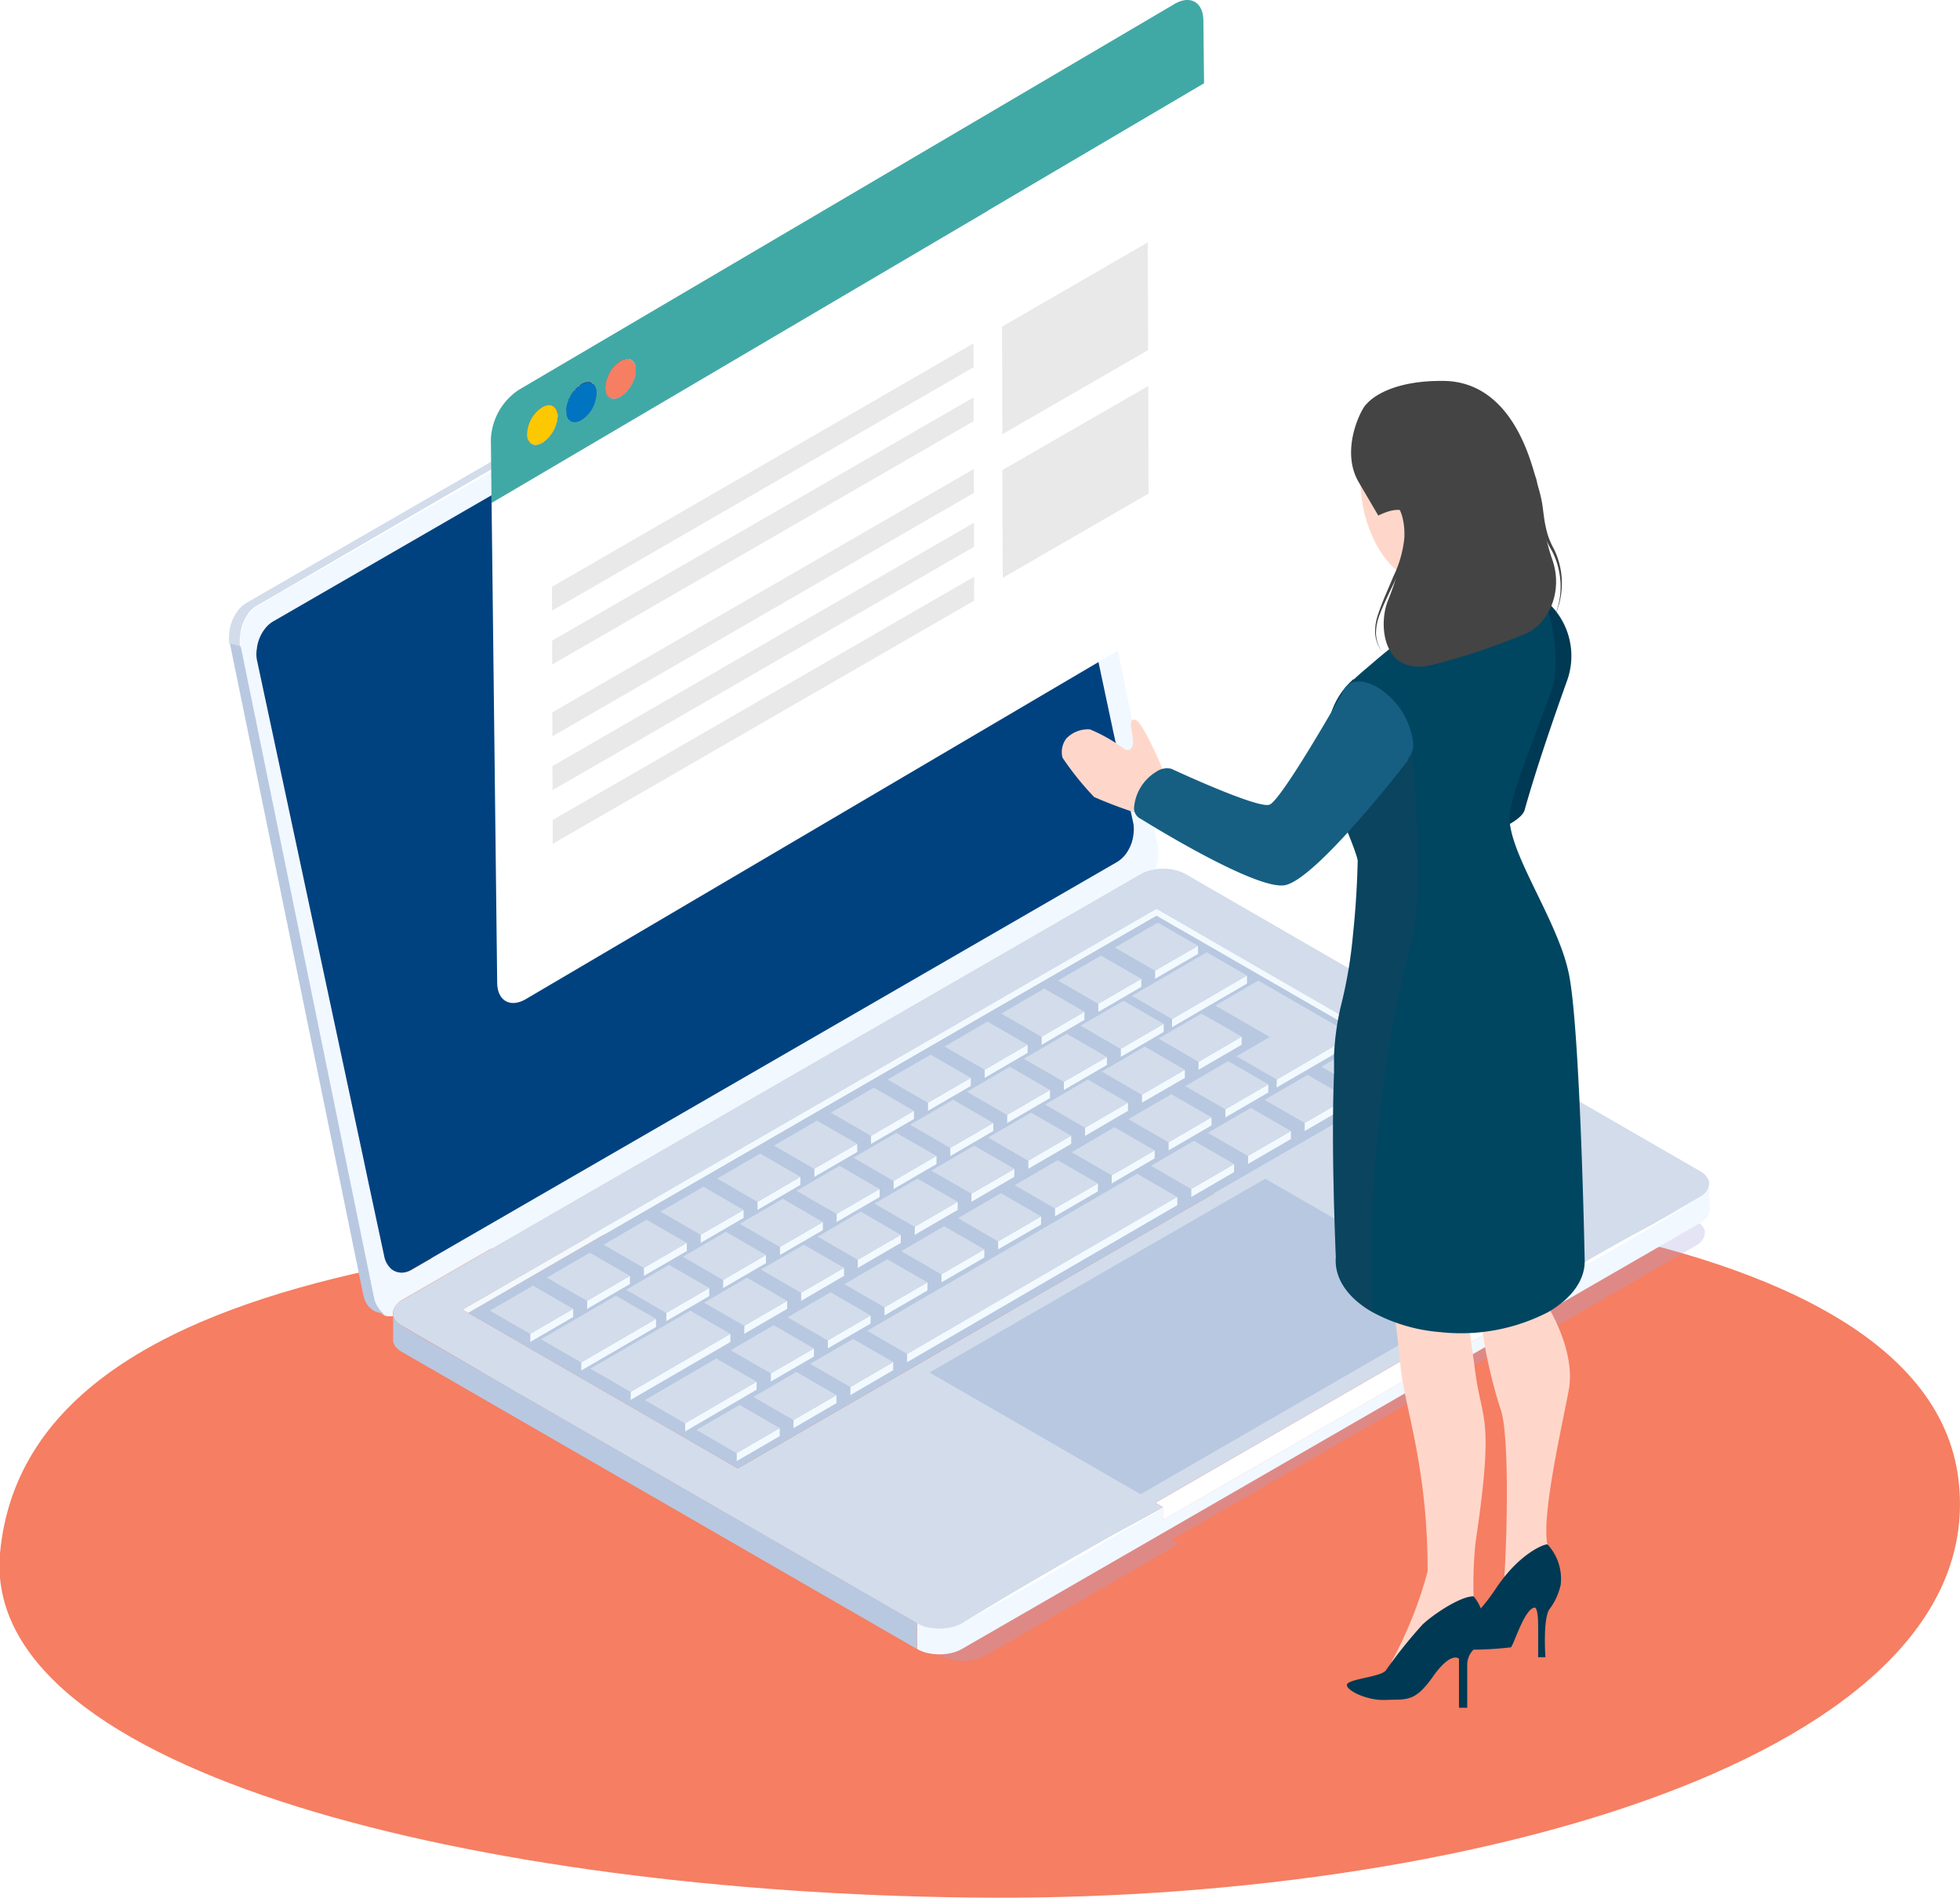 <svg xmlns="http://www.w3.org/2000/svg" xmlns:xlink="http://www.w3.org/1999/xlink" viewBox="0 0 142.63 138.15" id="service_illust_02">
<defs>
<style>
#service_illust_02 .cls-1{fill:none;}
#service_illust_02 .cls-2{isolation:isolate;}
#service_illust_02 .cls-3,.cls-45{fill:#f67e62;}
#service_illust_02 .cls-3{fill-rule:evenodd;}
#service_illust_02 .cls-4{fill:#a4a6d9;opacity:0.3;mix-blend-mode:multiply;}
#service_illust_02 .cls-5{fill:#b8c8e0;}
#service_illust_02 .cls-6{fill:#ecb088;}
#service_illust_02 .cls-7{fill:#d2dceb;}
#service_illust_02 .cls-8{fill:#f1f8ff;}
#service_illust_02 .cls-9{fill:#fff;}
#service_illust_02 .cls-10{fill:#f2faff;}
#service_illust_02 .cls-11{fill:#004280;}
#service_illust_02 .cls-12{clip-path:url(#clip-path);}
#service_illust_02 .cls-13{fill:#2d509e;}
#service_illust_02 .cls-14{fill:#2e53a3;}
#service_illust_02 .cls-15{fill:#3055a8;}
#service_illust_02 .cls-16{fill:#3158ad;}
#service_illust_02 .cls-17{fill:#325ab3;}
#service_illust_02 .cls-18{fill:#345db8;}
#service_illust_02 .cls-19{fill:#355fbd;}
#service_illust_02 .cls-20{fill:#3762c2;}
#service_illust_02 .cls-21{fill:#3865c7;}
#service_illust_02 .cls-22{fill:#3a67cc;}
#service_illust_02 .cls-23{clip-path:url(#clip-path-2);}
#service_illust_02 .cls-24{fill:#2b4d99;}
#service_illust_02 .cls-25{fill:#2a4b94;}
#service_illust_02 .cls-26{fill:#28488f;}
#service_illust_02 .cls-27{fill:#27468a;}
#service_illust_02 .cls-28{fill:#254385;}
#service_illust_02 .cls-29{clip-path:url(#clip-path-3);}
#service_illust_02 .cls-30{fill:#661e78;}
#service_illust_02 .cls-31{fill:#631d74;}
#service_illust_02 .cls-32{fill:#601c71;}
#service_illust_02 .cls-33{fill:#5d1c6d;}
#service_illust_02 .cls-34{fill:#5b1b6a;}
#service_illust_02 .cls-35{fill:#4c1659;}
#service_illust_02 .cls-36{fill:#4f175c;}
#service_illust_02 .cls-37{fill:#521860;}
#service_illust_02 .cls-38{fill:#551963;}
#service_illust_02 .cls-39{fill:#581a67;}
#service_illust_02 .cls-40{fill:#691f7b;}
#service_illust_02 .cls-41{fill:#6c207f;}
#service_illust_02 .cls-42{clip-path:url(#clip-path-4);}
#service_illust_02 .cls-43{clip-path:url(#clip-path-5);}
#service_illust_02 .cls-44{fill:#41a9a5;}
#service_illust_02 .cls-46{fill:#0074c1;}
#service_illust_02 .cls-47{fill:#fec800;}
#service_illust_02 .cls-48{fill:#e9e9e9;}
#service_illust_02 .cls-49{fill:#ffd7ca;}
#service_illust_02 .cls-50{fill:#003954;}
#service_illust_02 .cls-51{fill:#004661;}
#service_illust_02 .cls-52{fill:#3c3e55;opacity:0.18;mix-blend-mode:color-burn;}
#service_illust_02 .cls-53{fill:#ffc8bc;}
#service_illust_02 .cls-54{fill:#ff2ec8;}
#service_illust_02 .cls-55{fill:#444;}
#service_illust_02 .cls-56{fill:#165f82;}

</style>
<clipPath id="clip-path"><path id="SVGID" class="cls-1" d="M42.3,27.75a.79.79,0,0,0,.8-.08l2.07,1.18a.76.76,0,0,1-.79.09Z"/></clipPath><clipPath id="clip-path-2"><path id="SVGID-2" data-name="SVGID" class="cls-1" d="M44.19,25.73a.77.77,0,0,0-.33-.71l2.07,1.18a.76.76,0,0,1,.34.72,2.43,2.43,0,0,1-1.1,1.93L43.1,27.67A2.45,2.45,0,0,0,44.19,25.73Z"/></clipPath><clipPath id="clip-path-3"><path id="SVGID-3" data-name="SVGID" class="cls-1" d="M41.35,27.41a.82.82,0,0,0-.34-.72l2.08,1.19a.77.77,0,0,1,.33.71,2.44,2.44,0,0,1-1.1,1.94l-2.07-1.18A2.5,2.5,0,0,0,41.35,27.41Z"/></clipPath><clipPath id="clip-path-4"><path id="SVGID-4" data-name="SVGID" class="cls-1" d="M36.61,31.11A.78.78,0,0,0,37.4,31l2.08,1.19a.79.79,0,0,1-.8.08Z"/></clipPath><clipPath id="clip-path-5"><path id="SVGID-5" data-name="SVGID" class="cls-1" d="M38.5,29.09a.79.79,0,0,0-.34-.72l2.09,1.18a.84.84,0,0,1,.33.72,2.49,2.49,0,0,1-1.1,1.94L37.4,31A2.46,2.46,0,0,0,38.5,29.09Z"/></clipPath></defs>

<g class="cls-2">
<g class="stage"><path class="cls-3" d="M0,113.05C2.15,89.46,46.66,90.16,68.36,87.68c21.35-2.44,71.66-.84,74.16,20,2.41,20.08-35.94,30.86-71.91,30.41C35.41,137.69-1.4,129.15,0,113.05Z"/></g>

<g class="pc obj01">
<path class="cls-4" d="M31.8,99v0a.77.77,0,0,1,0-.15.93.93,0,0,1,.21-.57,1.39,1.39,0,0,1,.44-.36L84.21,68a2.72,2.72,0,0,1,.75-.29l.24,0a4.05,4.05,0,0,1,1.39,0,2.91,2.91,0,0,1,.76.29l36.08,20.84a1.27,1.27,0,0,1,.63.72.55.55,0,0,1,0,.18,1,1,0,0,1-.2.54,1.46,1.46,0,0,1-.45.37l-14.12,8.15-.52-.3L85.25,112.06l.53.3-14.12,8.15a2.6,2.6,0,0,1-.76.29,3.74,3.74,0,0,1-1.63,0,2.44,2.44,0,0,1-.75-.29L39.44,103.73l-3.29-1.91-3.72-2.14A1.4,1.4,0,0,1,31.8,99Zm72.41-17.18.39-.23L85.32,70.43,36.68,98.51l.39.23L56,109.64Z"/><polygon class="cls-5" points="109.06 95.57 109.06 96.51 108.52 95.26 109.06 95.57"/><path class="cls-6" d="M28.64,95.75h0v-.17A.44.44,0,0,0,28.64,95.75Z"/><path class="cls-7" d="M28.61,95.78v0a.44.44,0,0,1,0-.16A1,1,0,0,1,28.8,95a1.53,1.53,0,0,1,.46-.38L83,63.6a3.12,3.12,0,0,1,.79-.29l.25-.05a3.88,3.88,0,0,1,1.44.05,2.92,2.92,0,0,1,.78.29l37.46,21.63a1.31,1.31,0,0,1,.65.76.55.55,0,0,1,0,.18,1,1,0,0,1-.21.56,1.67,1.67,0,0,1-.46.38l-14.66,8.46-.54-.31-24.43,14.1.54.32L70,118.14a2.8,2.8,0,0,1-.79.3,4,4,0,0,1-1.69,0,2.63,2.63,0,0,1-.78-.3L36.54,100.72l-3.42-2-3.86-2.23A1.4,1.4,0,0,1,28.61,95.78Zm75.16-17.84.4-.23-20-11.55L33.67,95.3l.41.24,19.61,11.32Z"/><path class="cls-5" d="M39.44,102.39h0L29.26,96.51a1.4,1.4,0,0,1-.65-.73h0v1.67a1.1,1.1,0,0,0,0,.18,1,1,0,0,0,.21.41,1.66,1.66,0,0,0,.44.35l6.79,3.92L66.72,120v-1.88Z"/><path class="cls-8" d="M124.39,88.05a1.23,1.23,0,0,1,0,.2,1,1,0,0,1-.22.39,1.61,1.61,0,0,1-.43.35L70,120a2.8,2.8,0,0,1-.79.3,4,4,0,0,1-1.69,0,2.63,2.63,0,0,1-.78-.3v-1.88a2.63,2.63,0,0,0,.78.3,4,4,0,0,0,1.69,0,2.8,2.8,0,0,0,.79-.3l14.65-8.46v.94l24.43-14.11v-.94l14.66-8.46a1.67,1.67,0,0,0,.46-.38,1,1,0,0,0,.21-.56h0v1.88Z"/><polygon class="cls-9" points="108.52 95.26 109.06 96.51 84.63 110.62 84.63 109.68 84.09 109.36 108.52 95.26"/><polygon class="cls-5" points="107.43 94.63 83 108.74 67.64 99.88 92.07 85.78 107.43 94.63"/><polygon class="cls-10" points="104.17 77.71 103.77 77.94 84.15 66.63 84.15 66.16 104.17 77.71"/><polygon class="cls-5" points="103.77 77.94 91.15 85.23 66.72 99.33 53.69 106.86 34.08 95.54 84.15 66.63 103.77 77.94"/><path class="cls-8" d="M28.59,95.6v.18a1.58,1.58,0,0,1-.38,0l-.11,0a1.29,1.29,0,0,1-.54-.44,1.92,1.92,0,0,1-.35-.8L17.52,47.08a2.69,2.69,0,0,1,0-.85,3.15,3.15,0,0,1,.62-1.58,1.91,1.91,0,0,1,.63-.57l53.74-31a1.54,1.54,0,0,1,.66-.2,1.34,1.34,0,0,1,.35,0,1.29,1.29,0,0,1,.5.27,1.85,1.85,0,0,1,.54,1l9.69,47.38a2,2,0,0,1,.05.43,3.22,3.22,0,0,1-.09.87,2.8,2.8,0,0,1-.13.41l-.25.05a3.12,3.12,0,0,0-.79.29l-53.74,31a1.53,1.53,0,0,0-.46.38A1,1,0,0,0,28.59,95.6ZM82.52,60.74a2.66,2.66,0,0,0,0-.8L81.25,54.2l-.22-1L73.21,16.53a1.63,1.63,0,0,0-.54-.94,1.17,1.17,0,0,0-.81-.25,1.47,1.47,0,0,0-.61.2L19.84,45.22a2.07,2.07,0,0,0-.59.52,2.88,2.88,0,0,0-.6,1.47,2.31,2.31,0,0,0,0,.79l7.77,36.39.29,1.38L28,91.42a1.65,1.65,0,0,0,.53.94,1.2,1.2,0,0,0,.81.25,1.51,1.51,0,0,0,.62-.2L81.33,62.73a2.23,2.23,0,0,0,.59-.52A2.88,2.88,0,0,0,82.52,60.74Z"/><polygon class="cls-10" points="84.15 66.16 84.15 66.63 34.08 95.54 33.67 95.3 84.15 66.16"/><path class="cls-11" d="M82.48,59.94a2.66,2.66,0,0,1,0,.8,2.88,2.88,0,0,1-.6,1.47,2.23,2.23,0,0,1-.59.52L29.92,92.41a1.51,1.51,0,0,1-.62.2,1.2,1.2,0,0,1-.81-.25,1.65,1.65,0,0,1-.53-.94l-1.21-5.65-.29-1.38L18.69,48a2.31,2.31,0,0,1,0-.79,2.88,2.88,0,0,1,.6-1.47,2.07,2.07,0,0,1,.59-.52L71.25,15.54a1.47,1.47,0,0,1,.61-.2,1.17,1.17,0,0,1,.81.25,1.63,1.63,0,0,1,.54.94L81,53.18l.22,1Z"/><path class="cls-7" d="M17.48,46.23a2.69,2.69,0,0,0,0,.85l-.79-.21a3,3,0,0,1,0-.85,3.15,3.15,0,0,1,.62-1.58,2.12,2.12,0,0,1,.63-.57l53.74-31,.24-.11a1.14,1.14,0,0,1,.52-.09.78.78,0,0,1,.26,0h0l.75.2h0a1.34,1.34,0,0,0-.35,0,1.54,1.54,0,0,0-.66.2l-53.74,31a1.91,1.91,0,0,0-.63.57A3.15,3.15,0,0,0,17.48,46.23Z"/><path class="cls-5" d="M28.1,95.69l.11,0-.75-.2a1.18,1.18,0,0,1-.39-.19,1.58,1.58,0,0,1-.52-.68,3.31,3.31,0,0,1-.12-.42l-9.7-47.37.79.21,9.69,47.37a1.92,1.92,0,0,0,.35.8A1.29,1.29,0,0,0,28.1,95.69Z"/><g class="cls-2"><polygon class="cls-10" points="87.18 68.83 87.18 69.42 84.05 71.23 84.05 70.64 87.18 68.83"/><polygon class="cls-5" points="84.05 70.64 84.05 71.23 81.13 69.54 81.13 68.96 84.05 70.64"/><polygon class="cls-7" points="87.18 68.83 84.05 70.64 81.13 68.96 84.25 67.14 87.18 68.83"/></g><g class="cls-2"><polygon class="cls-10" points="83.05 71.23 83.05 71.82 79.92 73.64 79.92 73.05 83.05 71.23"/><polygon class="cls-5" points="79.92 73.05 79.92 73.64 76.99 71.95 76.99 71.36 79.92 73.05"/><polygon class="cls-7" points="83.05 71.23 79.92 73.05 76.99 71.36 80.12 69.54 83.05 71.23"/></g><g class="cls-2"><polygon class="cls-10" points="78.92 73.63 78.91 74.22 75.79 76.04 75.79 75.45 78.92 73.63"/><polygon class="cls-5" points="75.79 75.45 75.79 76.04 72.86 74.35 72.86 73.76 75.79 75.45"/><polygon class="cls-7" points="78.92 73.63 75.79 75.45 72.86 73.76 75.99 71.94 78.92 73.63"/></g><g class="cls-2"><polygon class="cls-10" points="74.78 76.03 74.78 76.62 71.65 78.44 71.65 77.85 74.78 76.03"/><polygon class="cls-5" points="71.65 77.85 71.65 78.44 68.73 76.75 68.73 76.16 71.65 77.85"/><polygon class="cls-7" points="74.78 76.03 71.65 77.85 68.73 76.16 71.86 74.34 74.78 76.03"/></g><g class="cls-2"><polygon class="cls-10" points="70.65 78.44 70.64 79.03 67.52 80.84 67.52 80.25 70.65 78.44"/><polygon class="cls-5" points="67.52 80.25 67.52 80.84 64.59 79.15 64.59 78.56 67.52 80.25"/><polygon class="cls-7" points="70.65 78.44 67.52 80.25 64.59 78.56 67.72 76.75 70.65 78.44"/></g><g class="cls-2"><polygon class="cls-10" points="66.51 80.84 66.51 81.43 63.38 83.25 63.38 82.66 66.51 80.84"/><polygon class="cls-5" points="63.38 82.66 63.38 83.25 60.46 81.56 60.46 80.97 63.38 82.66"/><polygon class="cls-7" points="66.51 80.84 63.38 82.66 60.46 80.97 63.59 79.15 66.51 80.84"/></g><g class="cls-2"><polygon class="cls-10" points="62.38 83.24 62.38 83.83 59.25 85.65 59.25 85.06 62.38 83.24"/><polygon class="cls-5" points="59.25 85.06 59.25 85.65 56.32 83.96 56.32 83.37 59.25 85.06"/><polygon class="cls-7" points="62.38 83.24 59.25 85.06 56.32 83.37 59.45 81.55 62.38 83.24"/></g><g class="cls-2"><polygon class="cls-10" points="58.25 85.64 58.24 86.23 55.12 88.05 55.12 87.46 58.25 85.64"/><polygon class="cls-5" points="55.12 87.46 55.12 88.05 52.19 86.36 52.19 85.77 55.12 87.46"/><polygon class="cls-7" points="58.25 85.64 55.12 87.46 52.19 85.77 55.32 83.95 58.25 85.64"/></g><g class="cls-2"><polygon class="cls-10" points="54.11 88.05 54.11 88.63 50.98 90.45 50.98 89.86 54.11 88.05"/><polygon class="cls-5" points="50.98 89.86 50.98 90.45 48.06 88.76 48.06 88.17 50.98 89.86"/><polygon class="cls-7" points="54.11 88.05 50.98 89.86 48.06 88.17 51.19 86.36 54.11 88.05"/></g><g class="cls-2"><polygon class="cls-10" points="49.98 90.45 49.98 91.04 46.85 92.85 46.85 92.27 49.98 90.45"/><polygon class="cls-5" points="46.85 92.27 46.85 92.85 43.92 91.16 43.92 90.58 46.85 92.27"/><polygon class="cls-7" points="49.98 90.45 46.85 92.27 43.92 90.58 47.05 88.76 49.98 90.45"/></g><g class="cls-2"><polygon class="cls-10" points="45.84 92.85 45.84 93.44 42.71 95.26 42.72 94.67 45.84 92.85"/><polygon class="cls-5" points="42.72 94.67 42.71 95.26 39.79 93.57 39.79 92.98 42.72 94.67"/><polygon class="cls-7" points="45.84 92.85 42.72 94.67 39.79 92.98 42.92 91.16 45.84 92.85"/></g><g class="cls-2"><polygon class="cls-10" points="41.71 95.25 41.71 95.84 38.58 97.66 38.58 97.07 41.71 95.25"/><polygon class="cls-5" points="38.58 97.07 38.58 97.66 35.65 95.97 35.65 95.38 38.58 97.07"/><polygon class="cls-7" points="41.71 95.25 38.58 97.07 35.65 95.38 38.79 93.56 41.71 95.25"/></g><g class="cls-2"><polygon class="cls-10" points="90.74 70.99 90.74 71.58 85.29 74.75 85.29 74.16 90.74 70.99"/><polygon class="cls-5" points="85.29 74.16 85.29 74.75 82.37 73.06 82.37 72.47 85.29 74.16"/><polygon class="cls-7" points="90.74 70.99 85.29 74.16 82.37 72.47 87.82 69.3 90.74 70.99"/></g><g class="cls-2"><polygon class="cls-10" points="84.68 74.51 84.68 75.1 81.55 76.92 81.55 76.33 84.68 74.51"/><polygon class="cls-5" points="81.55 76.33 81.55 76.92 78.63 75.23 78.63 74.64 81.55 76.33"/><polygon class="cls-7" points="84.68 74.51 81.55 76.33 78.63 74.64 81.76 72.83 84.68 74.51"/></g><g class="cls-2"><polygon class="cls-10" points="80.55 76.92 80.55 77.5 77.42 79.32 77.42 78.73 80.55 76.92"/><polygon class="cls-5" points="77.42 78.73 77.42 79.32 74.5 77.64 74.5 77.05 77.42 78.73"/><polygon class="cls-7" points="80.55 76.92 77.42 78.73 74.5 77.05 77.63 75.23 80.55 76.92"/></g><g class="cls-2"><polygon class="cls-10" points="76.41 79.32 76.41 79.91 73.28 81.73 73.28 81.14 76.41 79.32"/><polygon class="cls-5" points="73.28 81.14 73.28 81.73 70.36 80.04 70.36 79.45 73.28 81.14"/><polygon class="cls-7" points="76.41 79.32 73.28 81.14 70.36 79.45 73.49 77.63 76.41 79.32"/></g><g class="cls-2"><polygon class="cls-10" points="72.28 81.72 72.28 82.31 69.15 84.13 69.15 83.54 72.28 81.72"/><polygon class="cls-5" points="69.15 83.54 69.15 84.13 66.23 82.44 66.23 81.85 69.15 83.54"/><polygon class="cls-7" points="72.28 81.72 69.15 83.54 66.23 81.85 69.36 80.03 72.28 81.72"/></g><g class="cls-2"><polygon class="cls-10" points="68.15 84.12 68.15 84.71 65.02 86.53 65.02 85.94 68.15 84.12"/><polygon class="cls-5" points="65.02 85.94 65.02 86.53 62.1 84.84 62.1 84.25 65.02 85.94"/><polygon class="cls-7" points="68.15 84.12 65.02 85.94 62.1 84.25 65.22 82.44 68.15 84.12"/></g><g class="cls-2"><polygon class="cls-10" points="64.01 86.53 64.01 87.11 60.88 88.93 60.88 88.34 64.01 86.53"/><polygon class="cls-5" points="60.88 88.34 60.88 88.93 57.96 87.25 57.96 86.66 60.88 88.34"/><polygon class="cls-7" points="64.01 86.53 60.88 88.34 57.96 86.66 61.09 84.84 64.01 86.53"/></g><g class="cls-2"><polygon class="cls-10" points="59.88 88.93 59.88 89.52 56.75 91.33 56.75 90.75 59.88 88.93"/><polygon class="cls-5" points="56.75 90.75 56.75 91.33 53.83 89.65 53.83 89.06 56.75 90.75"/><polygon class="cls-7" points="59.88 88.93 56.75 90.75 53.83 89.06 56.96 87.24 59.88 88.93"/></g><g class="cls-2"><polygon class="cls-10" points="55.74 91.33 55.74 91.92 52.61 93.74 52.62 93.15 55.74 91.33"/><polygon class="cls-5" points="52.62 93.15 52.61 93.74 49.69 92.05 49.69 91.46 52.62 93.15"/><polygon class="cls-7" points="55.74 91.33 52.62 93.15 49.69 91.46 52.82 89.64 55.74 91.33"/></g><g class="cls-2"><polygon class="cls-10" points="51.61 93.73 51.61 94.32 48.48 96.14 48.48 95.55 51.61 93.73"/><polygon class="cls-5" points="48.48 95.55 48.48 96.14 45.56 94.45 45.56 93.86 48.48 95.55"/><polygon class="cls-7" points="51.61 93.73 48.48 95.55 45.56 93.86 48.69 92.05 51.61 93.73"/></g><g class="cls-2"><polygon class="cls-5" points="92.4 75.46 92.4 76.05 88.44 73.76 88.44 73.18 92.4 75.46"/><polygon class="cls-5" points="87.22 77.27 87.22 77.85 84.3 76.17 84.3 75.58 87.22 77.27"/><polygon class="cls-10" points="90.36 75.44 90.35 76.03 87.22 77.85 87.22 77.27 90.36 75.44"/><polygon class="cls-7" points="90.36 75.44 87.22 77.27 84.3 75.58 87.43 73.76 90.36 75.44"/><polygon class="cls-5" points="92.91 78.56 92.9 79.14 89.98 77.46 89.98 76.87 92.91 78.56"/><polygon class="cls-10" points="98.45 75.33 98.45 75.92 92.9 79.14 92.91 78.56 98.45 75.33"/><polygon class="cls-7" points="98.45 75.33 92.91 78.56 89.98 76.87 92.4 75.46 88.44 73.18 91.56 71.36 98.45 75.33"/></g><g class="cls-2"><polygon class="cls-10" points="102.21 77.5 102.2 78.09 99.08 79.91 99.08 79.32 102.21 77.5"/><polygon class="cls-5" points="99.08 79.32 99.08 79.91 96.16 78.22 96.16 77.63 99.08 79.32"/><polygon class="cls-7" points="102.21 77.5 99.08 79.32 96.16 77.63 99.28 75.81 102.21 77.5"/></g><g class="cls-2"><polygon class="cls-10" points="92.3 78.91 92.29 79.5 89.17 81.32 89.17 80.73 92.3 78.91"/><polygon class="cls-5" points="89.17 80.73 89.17 81.32 86.25 79.63 86.25 79.04 89.17 80.73"/><polygon class="cls-7" points="92.3 78.91 89.17 80.73 86.25 79.04 89.37 77.22 92.3 78.91"/></g><g class="cls-2"><polygon class="cls-10" points="98.08 79.9 98.07 80.49 94.94 82.31 94.94 81.72 98.08 79.9"/><polygon class="cls-5" points="94.94 81.72 94.94 82.31 92.02 80.62 92.02 80.04 94.94 81.72"/><polygon class="cls-7" points="98.08 79.9 94.94 81.72 92.02 80.04 95.15 78.22 98.08 79.9"/></g><g class="cls-2"><polygon class="cls-10" points="86.22 77.85 86.22 78.44 83.09 80.25 83.09 79.67 86.22 77.85"/><polygon class="cls-5" points="83.09 79.67 83.09 80.25 80.17 78.57 80.17 77.98 83.09 79.67"/><polygon class="cls-7" points="86.22 77.85 83.09 79.67 80.17 77.98 83.3 76.16 86.22 77.85"/></g><g class="cls-2"><polygon class="cls-10" points="88.16 81.31 88.16 81.9 85.03 83.72 85.03 83.13 88.16 81.31"/><polygon class="cls-5" points="85.03 83.13 85.03 83.72 82.11 82.03 82.11 81.44 85.03 83.13"/><polygon class="cls-7" points="88.16 81.31 85.03 83.13 82.11 81.44 85.24 79.63 88.16 81.31"/></g><g class="cls-2"><polygon class="cls-10" points="93.94 82.31 93.94 82.89 90.81 84.71 90.81 84.12 93.94 82.31"/><polygon class="cls-5" points="90.81 84.12 90.81 84.71 87.89 83.02 87.89 82.44 90.81 84.12"/><polygon class="cls-7" points="93.94 82.31 90.81 84.12 87.89 82.44 91.02 80.62 93.94 82.31"/></g><g class="cls-2"><polygon class="cls-10" points="82.09 80.25 82.08 80.84 78.96 82.66 78.96 82.07 82.09 80.25"/><polygon class="cls-5" points="78.96 82.07 78.96 82.66 76.03 80.97 76.04 80.38 78.96 82.07"/><polygon class="cls-7" points="82.09 80.25 78.96 82.07 76.04 80.38 79.16 78.56 82.09 80.25"/></g><g class="cls-2"><polygon class="cls-10" points="84.03 83.72 84.02 84.3 80.9 86.12 80.9 85.53 84.03 83.72"/><polygon class="cls-5" points="80.9 85.53 80.9 86.12 77.97 84.44 77.98 83.85 80.9 85.53"/><polygon class="cls-7" points="84.03 83.72 80.9 85.53 77.98 83.85 81.1 82.03 84.03 83.72"/></g><g class="cls-2"><polygon class="cls-10" points="89.81 84.71 89.8 85.3 86.68 87.11 86.68 86.53 89.81 84.71"/><polygon class="cls-5" points="86.68 86.53 86.68 87.11 83.75 85.43 83.76 84.84 86.68 86.53"/><polygon class="cls-7" points="89.81 84.71 86.68 86.53 83.76 84.84 86.88 83.02 89.81 84.71"/></g><g class="cls-2"><polygon class="cls-10" points="77.95 82.65 77.95 83.24 74.82 85.06 74.82 84.47 77.95 82.65"/><polygon class="cls-5" points="74.82 84.47 74.82 85.06 71.9 83.37 71.9 82.78 74.82 84.47"/><polygon class="cls-7" points="77.95 82.65 74.82 84.47 71.9 82.78 75.03 80.97 77.95 82.65"/></g><g class="cls-2"><polygon class="cls-10" points="73.82 85.06 73.81 85.64 70.69 87.46 70.69 86.87 73.82 85.06"/><polygon class="cls-5" points="70.69 86.87 70.69 87.46 67.77 85.78 67.77 85.19 70.69 86.87"/><polygon class="cls-7" points="73.82 85.06 70.69 86.87 67.77 85.19 70.89 83.37 73.82 85.06"/></g><g class="cls-2"><polygon class="cls-10" points="69.69 87.46 69.69 88.05 66.55 89.87 66.56 89.28 69.69 87.46"/><polygon class="cls-5" points="66.56 89.28 66.55 89.87 63.63 88.18 63.63 87.59 66.56 89.28"/><polygon class="cls-7" points="69.69 87.46 66.56 89.28 63.63 87.59 66.77 85.77 69.69 87.46"/></g><g class="cls-2"><polygon class="cls-10" points="65.55 89.86 65.55 90.45 62.42 92.27 62.42 91.68 65.55 89.86"/><polygon class="cls-5" points="62.42 91.68 62.42 92.27 59.5 90.58 59.5 89.99 62.42 91.68"/><polygon class="cls-7" points="65.55 89.86 62.42 91.68 59.5 89.99 62.63 88.17 65.55 89.86"/></g><g class="cls-2"><polygon class="cls-10" points="61.42 92.26 61.42 92.85 58.29 94.67 58.29 94.08 61.42 92.26"/><polygon class="cls-5" points="58.29 94.08 58.29 94.67 55.37 92.98 55.37 92.39 58.29 94.08"/><polygon class="cls-7" points="61.42 92.26 58.29 94.08 55.37 92.39 58.49 90.58 61.42 92.26"/></g><g class="cls-2"><polygon class="cls-10" points="79.9 86.12 79.89 86.7 76.76 88.52 76.76 87.94 79.9 86.12"/><polygon class="cls-5" points="76.76 87.94 76.76 88.52 73.84 86.84 73.84 86.25 76.76 87.94"/><polygon class="cls-7" points="79.9 86.12 76.76 87.94 73.84 86.25 76.97 84.43 79.9 86.12"/></g><g class="cls-2"><polygon class="cls-10" points="75.76 88.52 75.76 89.11 72.63 90.92 72.63 90.34 75.76 88.52"/><polygon class="cls-5" points="72.63 90.34 72.63 90.92 69.71 89.24 69.71 88.65 72.63 90.34"/><polygon class="cls-7" points="75.76 88.52 72.63 90.34 69.71 88.65 72.84 86.83 75.76 88.52"/></g><g class="cls-2"><polygon class="cls-10" points="71.63 90.92 71.63 91.51 68.5 93.33 68.5 92.74 71.63 90.92"/><polygon class="cls-5" points="68.5 92.74 68.5 93.33 65.58 91.64 65.58 91.05 68.5 92.74"/><polygon class="cls-7" points="71.63 90.92 68.5 92.74 65.58 91.05 68.7 89.23 71.63 90.92"/></g><g class="cls-2"><polygon class="cls-10" points="67.49 93.32 67.49 93.91 64.36 95.73 64.36 95.14 67.49 93.32"/><polygon class="cls-5" points="64.36 95.14 64.36 95.73 61.44 94.04 61.44 93.45 64.36 95.14"/><polygon class="cls-7" points="67.49 93.32 64.36 95.14 61.44 93.45 64.57 91.64 67.49 93.32"/></g><g class="cls-2"><polygon class="cls-10" points="63.36 95.73 63.35 96.32 60.23 98.13 60.23 97.55 63.36 95.73"/><polygon class="cls-5" points="60.23 97.55 60.23 98.13 57.31 96.45 57.31 95.86 60.23 97.55"/><polygon class="cls-7" points="63.36 95.73 60.23 97.55 57.31 95.86 60.44 94.04 63.36 95.73"/></g><polygon class="cls-7" points="85.67 87.11 66.01 98.54 63.09 96.85 82.75 85.42 85.67 87.11"/><g class="cls-2"><polygon class="cls-10" points="57.28 94.67 57.28 95.25 54.15 97.07 54.16 96.48 57.28 94.67"/><polygon class="cls-5" points="54.16 96.48 54.15 97.07 51.23 95.38 51.23 94.8 54.16 96.48"/><polygon class="cls-7" points="57.28 94.67 54.16 96.48 51.23 94.8 54.36 92.98 57.28 94.67"/></g><g class="cls-2"><polygon class="cls-10" points="59.23 98.13 59.23 98.72 56.09 100.54 56.09 99.95 59.23 98.13"/><polygon class="cls-5" points="56.09 99.95 56.09 100.54 53.17 98.85 53.17 98.26 56.09 99.95"/><polygon class="cls-7" points="59.23 98.13 56.09 99.95 53.17 98.26 56.3 96.44 59.23 98.13"/></g><g class="cls-2"><polygon class="cls-10" points="65 99.12 65 99.71 61.87 101.53 61.88 100.94 65 99.12"/><polygon class="cls-5" points="61.88 100.94 61.87 101.53 58.95 99.84 58.95 99.25 61.88 100.94"/><polygon class="cls-7" points="65 99.12 61.88 100.94 58.95 99.25 62.08 97.44 65 99.12"/></g><g class="cls-2"><polygon class="cls-10" points="47.74 95.98 47.74 96.57 42.29 99.74 42.29 99.15 47.74 95.98"/><polygon class="cls-5" points="42.29 99.15 42.29 99.74 39.37 98.05 39.37 97.46 42.29 99.15"/><polygon class="cls-7" points="47.74 95.98 42.29 99.15 39.37 97.46 44.82 94.29 47.74 95.98"/></g><g class="cls-2"><polygon class="cls-10" points="53.15 97.07 53.15 97.66 45.88 101.88 45.89 101.29 53.15 97.07"/><polygon class="cls-5" points="45.89 101.29 45.88 101.88 42.96 100.19 42.96 99.6 45.89 101.29"/><polygon class="cls-7" points="53.15 97.07 45.89 101.29 42.96 99.6 50.23 95.38 53.15 97.07"/></g><g class="cls-2"><polygon class="cls-10" points="55.06 100.55 55.05 101.14 49.85 104.17 49.85 103.58 55.06 100.55"/><polygon class="cls-5" points="49.85 103.58 49.85 104.17 46.92 102.47 46.92 101.89 49.85 103.58"/><polygon class="cls-7" points="55.06 100.55 49.85 103.58 46.92 101.89 52.12 98.86 55.06 100.55"/></g><g class="cls-2"><polygon class="cls-10" points="60.87 101.53 60.87 102.11 57.74 103.93 57.74 103.34 60.87 101.53"/><polygon class="cls-5" points="57.74 103.34 57.74 103.93 54.82 102.24 54.82 101.66 57.74 103.34"/><polygon class="cls-7" points="60.87 101.53 57.74 103.34 54.82 101.66 57.95 99.84 60.87 101.53"/></g><g class="cls-2"><polygon class="cls-10" points="56.74 103.93 56.74 104.51 53.6 106.33 53.6 105.75 56.74 103.93"/><polygon class="cls-5" points="53.6 105.75 53.6 106.33 50.68 104.65 50.68 104.06 53.6 105.75"/><polygon class="cls-7" points="56.74 103.93 53.6 105.75 50.68 104.06 53.82 102.24 56.74 103.93"/></g><g class="cls-2"><polygon class="cls-5" points="66.02 98.54 66.02 99.13 63.09 97.44 63.09 96.85 66.02 98.54"/></g><polygon class="cls-10" points="85.67 87.11 85.67 87.7 66.01 99.13 66.01 98.54 85.67 87.11"/><path class="cls-9" d="M70,118.14c1.2-.74,2.41-1.47,3.62-2.19s2.44-1.42,3.65-2.13l3.68-2.1,1.85-1,1.85-1-1.8,1.1L81,111.86,77.36,114l-3.68,2.09C72.45,116.78,71.22,117.47,70,118.14Z"/><path class="cls-9" d="M123.51,87.32c-1.18.72-2.38,1.43-3.57,2.13l-3.6,2.09-3.63,2-1.82,1-1.83,1,1.78-1.07,1.79-1.06,3.6-2.09c1.21-.68,2.41-1.37,3.63-2S122.28,88,123.51,87.32Z"/>
</g>

<g class="document_anim obj03">
<polygon class="cls-9" points="18.73 44.08 25.42 40.16 32.13 36.26 45.54 28.48 59 20.75 65.72 16.89 72.47 13.05 65.77 16.98 59.07 20.87 45.65 28.66 32.2 36.38 25.47 40.24 18.73 44.08"/><g class="cls-2"><g class="cls-12"><g class="cls-2"><path class="cls-13" d="M44.38,28.94,42.3,27.75h0l2.08,1.18Z"/><path class="cls-14" d="M44.38,28.94,42.3,27.76l.06,0L44.44,29l-.06,0Z"/><path class="cls-15" d="M44.44,29l-2.08-1.18.06,0L44.5,29l-.06,0Z"/><path class="cls-16" d="M44.5,29l-2.08-1.18h.06L44.56,29Z"/><path class="cls-17" d="M44.56,29l-2.08-1.18h.07L44.63,29Z"/><path class="cls-18" d="M44.63,29l-2.08-1.18h.08L44.71,29Z"/><path class="cls-19" d="M44.71,29l-2.08-1.18h.08L44.79,29Z"/><path class="cls-20" d="M44.79,29l-2.08-1.18a.38.38,0,0,0,.1,0L44.89,29l-.1,0Z"/><path class="cls-21" d="M44.89,29l-2.08-1.19.13,0L45,28.93l-.13.05Z"/><path class="cls-22" d="M45,28.93l-2.08-1.18.16-.08,2.07,1.18-.15.08Z"/></g></g></g><g class="cls-2"><g class="cls-23"><g class="cls-2"><path class="cls-22" d="M45.17,28.85,43.1,27.67a2.48,2.48,0,0,0,.37-.29l2.07,1.18a1.48,1.48,0,0,1-.37.29Z"/><path class="cls-21" d="M45.54,28.56l-2.07-1.18.11-.13,2.09,1.18a1.59,1.59,0,0,1-.13.13Z"/><path class="cls-20" d="M45.67,28.43l-2.09-1.18.1-.12,2.07,1.19a1,1,0,0,1-.08.11Z"/><path class="cls-19" d="M45.75,28.32l-2.07-1.19a.86.86,0,0,0,.07-.1l2.08,1.19-.08.1Z"/><path class="cls-18" d="M45.83,28.22,43.75,27l.06-.09,2.08,1.18-.06.1Z"/><path class="cls-17" d="M45.89,28.12l-2.08-1.18.06-.1L46,28l-.06.09Z"/><path class="cls-16" d="M46,28l-2.08-1.19a.41.41,0,0,0,.05-.09L46,27.93a.93.93,0,0,0,0,.1Z"/><path class="cls-15" d="M46,27.93l-2.08-1.18,0-.1,2.08,1.19,0,.09Z"/><path class="cls-14" d="M46.05,27.84,44,26.65a.36.36,0,0,0,0-.09l2.08,1.18a1,1,0,0,0,0,.1Z"/><path class="cls-13" d="M46.09,27.74,44,26.56a.49.49,0,0,0,0-.11l2.08,1.19a1,1,0,0,0,0,.1Z"/><path class="cls-24" d="M46.13,27.64l-2.08-1.19a.42.42,0,0,0,0-.1l2.08,1.18s0,.07,0,.11Z"/><path class="cls-25" d="M46.17,27.53l-2.08-1.18,0-.12,2.08,1.19,0,.11Z"/><path class="cls-26" d="M46.2,27.42l-2.08-1.19,0-.12,2.08,1.18,0,.13Z"/><path class="cls-27" d="M46.23,27.29l-2.08-1.18,0-.16,2.08,1.18,0,.16Z"/><path class="cls-28" d="M46.26,27.13,44.18,26a1.62,1.62,0,0,0,0-.22.77.77,0,0,0-.33-.71l2.07,1.18a.76.76,0,0,1,.34.72,1.48,1.48,0,0,1,0,.21Z"/></g></g></g><g class="cls-2"><g class="cls-29"><g class="cls-2"><path class="cls-22" d="M42.32,30.53l-2.07-1.18a2.48,2.48,0,0,0,.37-.29l2.08,1.18a2.12,2.12,0,0,1-.38.29Z"/><path class="cls-21" d="M42.7,30.24l-2.08-1.18.12-.14,2.08,1.19-.12.13Z"/><path class="cls-20" d="M42.82,30.11l-2.08-1.19.09-.11L42.91,30l-.09.11Z"/><path class="cls-19" d="M42.91,30l-2.08-1.19a.86.86,0,0,0,.07-.1L43,29.9l-.07.1Z"/><path class="cls-18" d="M43,29.9,40.9,28.71l.07-.09,2.08,1.18a.36.36,0,0,0-.07.1Z"/><path class="cls-17" d="M43.05,29.8,41,28.62a.31.31,0,0,1,.05-.1L43.1,29.7s0,.07-.05.1Z"/><path class="cls-16" d="M43.1,29.7,41,28.52l.06-.1,2.07,1.19a.41.41,0,0,1,0,.09Z"/><path class="cls-15" d="M43.15,29.61l-2.07-1.19,0-.09,2.08,1.18s0,.07-.05.1Z"/><path class="cls-14" d="M43.2,29.51l-2.08-1.18s0-.07.05-.1l2.07,1.19a.36.36,0,0,1,0,.09Z"/><path class="cls-13" d="M43.24,29.42l-2.07-1.19a.42.42,0,0,1,0-.1l2.08,1.19,0,.1Z"/><path class="cls-24" d="M43.29,29.32l-2.08-1.19,0-.1,2.08,1.18,0,.11Z"/><path class="cls-25" d="M43.32,29.21,41.24,28a.56.56,0,0,0,0-.12l2.07,1.18,0,.12Z"/><path class="cls-26" d="M43.35,29.09l-2.07-1.18,0-.12L43.38,29a.27.27,0,0,1,0,.12Z"/><path class="cls-27" d="M43.38,29l-2.07-1.18a1,1,0,0,0,0-.16l2.08,1.18a1.1,1.1,0,0,1,0,.16Z"/><path class="cls-28" d="M43.41,28.81l-2.08-1.18a1.8,1.8,0,0,0,0-.22.82.82,0,0,0-.34-.72l2.08,1.19a.77.77,0,0,1,.33.71,1.62,1.62,0,0,1,0,.22Z"/></g></g></g><g class="cls-2"><g class="cls-2"><path class="cls-30" d="M42.84,27.8l-2.08-1.18h.07l2.08,1.18Z"/><path class="cls-31" d="M42.91,27.81l-2.08-1.18h.06L43,27.83l-.06,0Z"/><path class="cls-32" d="M43,27.83l-2.08-1.19.06,0L43,27.85l-.06,0Z"/><path class="cls-33" d="M43,27.85,41,26.66l0,0,2.08,1.18,0,0Z"/><polygon class="cls-34" points="43.09 27.87 41 26.69 41.01 26.69 43.09 27.88 43.09 27.87 43.09 27.87"/></g></g><g class="cls-2"><g class="cls-2"><path class="cls-35" d="M41.53,30.61l-2.08-1.18a.79.79,0,0,1-.33-.71c0-.07,0-.15,0-.22l2.08,1.18a1.7,1.7,0,0,0,0,.22.77.77,0,0,0,.33.71Z"/><path class="cls-36" d="M41.21,29.68,39.13,28.5l0-.15,2.08,1.18,0,.15Z"/><path class="cls-37" d="M41.24,29.53l-2.08-1.18,0-.13,2.07,1.18a.59.59,0,0,1,0,.13Z"/><path class="cls-38" d="M41.26,29.4l-2.07-1.18,0-.12,2.08,1.19a.49.49,0,0,1,0,.11Z"/><path class="cls-39" d="M41.3,29.29,39.22,28.1a.42.42,0,0,0,0-.1l2.08,1.18a.49.49,0,0,0,0,.11Z"/><path class="cls-34" d="M41.34,29.18,39.26,28a1,1,0,0,1,0-.1l2.08,1.18a.42.42,0,0,0,0,.1Z"/><path class="cls-33" d="M41.38,29.08,39.3,27.9l0-.1L41.42,29l0,.1Z"/><path class="cls-32" d="M41.42,29,39.34,27.8a.47.47,0,0,0,0-.1l2.08,1.19,0,.09Z"/><path class="cls-31" d="M41.47,28.89,39.39,27.7l0-.09,2.08,1.18a.31.31,0,0,0-.05.1Z"/><path class="cls-30" d="M41.52,28.79l-2.08-1.18a.7.7,0,0,1,.06-.09l2.08,1.18-.06.09Z"/><path class="cls-40" d="M41.58,28.7,39.5,27.52a.36.36,0,0,1,.07-.1l2.07,1.18-.06.1Z"/><path class="cls-41" d="M41.64,28.6l-2.07-1.18.07-.11,2.07,1.19a.86.86,0,0,0-.07.1Z"/></g></g><g class="cls-2"><g class="cls-42"><g class="cls-2"><polygon class="cls-13" points="38.68 32.29 36.61 31.11 36.61 31.11 38.69 32.3 38.68 32.29 38.68 32.29"/><path class="cls-14" d="M38.69,32.3l-2.08-1.19.06,0,2.08,1.18-.06,0Z"/><path class="cls-15" d="M38.75,32.32l-2.08-1.18.06,0,2.08,1.18-.06,0Z"/><path class="cls-16" d="M38.81,32.34l-2.08-1.18h.06l2.08,1.19-.06,0Z"/><path class="cls-17" d="M38.87,32.36l-2.08-1.19h.07l2.08,1.18Z"/><path class="cls-18" d="M38.94,32.36l-2.08-1.18s0,0,.07,0L39,32.37Z"/><path class="cls-19" d="M39,32.37l-2.08-1.19H37l2.07,1.18-.08,0Z"/><path class="cls-20" d="M39.09,32.35,37,31.17l.1,0,2.07,1.18-.1,0Z"/><path class="cls-21" d="M39.19,32.33l-2.07-1.18.13,0,2.07,1.18-.13,0Z"/><path class="cls-22" d="M39.32,32.29l-2.07-1.18A1.19,1.19,0,0,0,37.4,31l2.08,1.19a.8.8,0,0,1-.16.08Z"/></g></g></g><g class="cls-2"><g class="cls-43"><g class="cls-2"><path class="cls-22" d="M39.48,32.21,37.4,31a1.67,1.67,0,0,0,.38-.29l2.07,1.19a2.48,2.48,0,0,1-.37.29Z"/><path class="cls-21" d="M39.85,31.92l-2.07-1.19.12-.13L40,31.78l-.12.14Z"/><path class="cls-20" d="M40,31.78,37.9,30.6l.09-.11,2.07,1.18-.09.11Z"/><path class="cls-19" d="M40.06,31.67,38,30.49a.61.61,0,0,1,.07-.1l2.07,1.18a.36.36,0,0,1-.07.1Z"/><path class="cls-18" d="M40.13,31.57l-2.07-1.18.06-.1,2.08,1.19-.07.09Z"/><path class="cls-17" d="M40.2,31.48l-2.08-1.19.06-.09,2.08,1.18-.06.1Z"/><path class="cls-16" d="M40.26,31.38,38.18,30.2l0-.1,2.08,1.19a.41.41,0,0,0-.05.09Z"/><path class="cls-15" d="M40.31,31.29,38.23,30.1l.05-.09,2.07,1.18a1,1,0,0,0,0,.1Z"/><path class="cls-14" d="M40.35,31.19,38.28,30a1,1,0,0,1,0-.1l2.08,1.18,0,.1Z"/><path class="cls-13" d="M40.4,31.09l-2.08-1.18,0-.1L40.44,31a1,1,0,0,1,0,.1Z"/><path class="cls-24" d="M40.44,31l-2.08-1.18a.49.49,0,0,1,0-.11l2.07,1.19,0,.1Z"/><path class="cls-25" d="M40.47,30.89,38.4,29.7l0-.11,2.08,1.18a.56.56,0,0,1,0,.12Z"/><path class="cls-26" d="M40.51,30.77l-2.08-1.18,0-.13,2.08,1.18,0,.13Z"/><path class="cls-27" d="M40.54,30.64l-2.08-1.18,0-.15,2.07,1.18a.77.77,0,0,1,0,.15Z"/><path class="cls-28" d="M40.56,30.49l-2.07-1.18a1.7,1.7,0,0,0,0-.22.79.79,0,0,0-.34-.72l2.09,1.18a.84.84,0,0,1,.33.72,1.8,1.8,0,0,1,0,.22Z"/></g></g></g><path class="cls-44" d="M85.47.29c1.14-.67,2.08-.14,2.1,1.18l.05,4.6L35.77,36.62,35.72,32a4.56,4.56,0,0,1,2-3.61ZM45.17,28.85a2.43,2.43,0,0,0,1.1-1.93c0-.71-.51-1-1.13-.64a2.49,2.49,0,0,0-1.09,1.95c0,.7.51,1,1.12.62Zm-2.85,1.68a2.44,2.44,0,0,0,1.1-1.94c0-.71-.51-1-1.12-.63a2.44,2.44,0,0,0-1.1,1.94c0,.71.51,1,1.12.63Zm-2.84,1.68a2.49,2.49,0,0,0,1.1-1.94c0-.71-.52-1-1.13-.63a2.46,2.46,0,0,0-1.1,1.94c0,.71.52,1,1.13.63Z"/><path class="cls-45" d="M45.14,26.28c.62-.36,1.12-.07,1.13.64a2.45,2.45,0,0,1-1.09,1.93c-.62.37-1.13.08-1.13-.62A2.49,2.49,0,0,1,45.14,26.28Z"/><path class="cls-46" d="M42.3,28c.61-.36,1.11-.08,1.12.63a2.44,2.44,0,0,1-1.1,1.94c-.61.36-1.11.08-1.12-.63A2.44,2.44,0,0,1,42.3,28Z"/><path class="cls-47" d="M39.45,29.64c.61-.37,1.12-.08,1.13.63a2.49,2.49,0,0,1-1.1,1.94c-.61.36-1.12.08-1.13-.63A2.46,2.46,0,0,1,39.45,29.64Z"/><path class="cls-9" d="M35.72,32l.05,4.6L87.62,6.07,88,41a4.56,4.56,0,0,1-2,3.61L38.28,72.7c-1.14.67-2.08.14-2.1-1.17Z"/><polygon class="cls-48" points="70.89 41.97 70.89 43.71 40.22 61.41 40.22 59.67 70.89 41.97"/><polygon class="cls-48" points="70.88 38.04 70.88 39.79 40.21 57.5 40.2 55.75 70.88 38.04"/><polygon class="cls-48" points="70.86 34.13 70.87 35.87 40.2 53.58 40.19 51.84 70.86 34.13"/><polygon class="cls-48" points="70.84 24.99 70.84 26.73 40.17 44.44 40.17 42.7 70.84 24.99"/><polygon class="cls-48" points="70.85 28.92 70.85 30.65 40.18 48.36 40.18 46.62 70.85 28.92"/><polygon class="cls-48" points="83.56 28.09 83.58 35.92 72.97 42.05 72.94 34.21 83.56 28.09"/><polygon class="cls-48" points="83.52 17.64 83.55 25.48 72.94 31.6 72.92 23.77 83.52 17.64"/>
</g>


<g class="woman obj02">
<path class="cls-49" d="M85,56.92s-1.7-4.23-2.33-4.51-.27.86-.22,1.41-.22,1-.72.62a11.73,11.73,0,0,0-2.41-1.36,2.18,2.18,0,0,0-1.72.66,1.63,1.63,0,0,0-.28,1.4A21.43,21.43,0,0,0,79.62,58a31.74,31.74,0,0,0,4.32,1.53A22.32,22.32,0,0,1,85,56.92Z"/><path class="cls-49" d="M112.68,95.15s2,3.2,1.48,6-2.14,9.77-1.48,11.49-3.86,6.85-4.43,6.63.65-.47,1-2.2.74-12.63-.08-14.6A35.69,35.69,0,0,1,107.76,96Z"/><path class="cls-50" d="M112.3,43.56l-.23-.16h0a1.67,1.67,0,0,0-.23-.12A2.07,2.07,0,0,0,111,43h-.17a1.2,1.2,0,0,0-.89.36h0a2.31,2.31,0,0,0-.18.23,1.94,1.94,0,0,0-.26.83,4.12,4.12,0,0,0,.2,1.59s-5.35,17.17-5.38,17c-.13-1.07,6.22-2.59,6.63-4.07.85-3.06,2.29-7.19,3.07-9.36A5.29,5.29,0,0,0,112.8,44C112.64,43.83,112.47,43.69,112.3,43.56Z"/><path class="cls-49" d="M107.37,118.28a30.2,30.2,0,0,1,0-6c1.39-9.26.47-8.81,0-12.34s-.78-4.79-.57-7l-5.91-.75s.74,3.87,1,7,2,7.31,2,15.15a29.49,29.49,0,0,1-2.5,6.35c-1.23,2.12,4.4-1.58,4.2-1.51S107.37,118.28,107.37,118.28Z"/><path class="cls-51" d="M115.32,91.79h0c0,1.33-.89,2.67-2.65,3.69a13.83,13.83,0,0,1-7.88,1.46,12.35,12.35,0,0,1-4.93-1.46c-1.89-1.09-2.77-2.54-2.65-4-.06-1.44-.34-8.28-.13-13.38,0-.19,0-.39,0-.57s0-.52,0-.77a19.33,19.33,0,0,1,.49-3.52A33.33,33.33,0,0,0,98.46,68h0a63.86,63.86,0,0,0,.26-10.25.68.68,0,0,0-.06-.2c-.17-.31-.63-.86-1.11-1.49A11.75,11.75,0,0,1,96.18,54a.06.06,0,0,0,0,0c.18-.65.45-1.46.73-2.23a5.5,5.5,0,0,1,1.25-2l.08-.09.17-.14c.4-.37.85-.76,1.36-1.19h0C102.48,46,103,46,103,46.05h0c4.41-.55,6.08-1.75,6.69-2.47a1.62,1.62,0,0,0,.18-.23h0a1.07,1.07,0,0,0,.18-.35H111a3,3,0,0,1,.83.27,1.71,1.71,0,0,1,.23.13h0c1,1.25,1.23,4,1.1,5.58a1.09,1.09,0,0,1,0,.26c-.2,1.16-1.39,3.95-2.28,6.47a20,20,0,0,0-1,3.34c-.18,1.13.42,2.7,1.23,4.44s1.85,3.7,2.52,5.54a12.75,12.75,0,0,1,.54,1.85C115,74.94,115.32,91.79,115.32,91.79Z"/><path class="cls-52" d="M99.86,95.48c-1.89-1.09-2.77-2.54-2.65-4-.06-1.44-.34-8.28-.13-13.38,0-.19,0-.39,0-.57s0-.52,0-.77a19.33,19.33,0,0,1,.49-3.52A33.33,33.33,0,0,0,98.46,68h0a63.86,63.86,0,0,0,.26-10.25.68.68,0,0,0-.06-.2c-.17-.31-.63-.86-1.11-1.49A11.75,11.75,0,0,1,96.18,54a.06.06,0,0,0,0,0c.18-.65.45-1.46.73-2.23a5.5,5.5,0,0,1,1.25-2c.91-.93,4.28,4.8,4.61,4.91,0,0,.89,10.16,0,13.67A94.81,94.81,0,0,0,99.86,95.48Z"/><path class="cls-53" d="M108.63,39.75s-.47,2.84,1.48,3.25c0,0-.44,2.37-7.06,3.06l-.55.16s1.21-1.35.63-4.3,2.26-4.74,2.26-4.74l2.8-.16.75.28Z"/><path class="cls-49" d="M99.5,31.41A8.15,8.15,0,0,0,99,35c0,2.71,1.23,5.48,2.76,6.58l2.56.43,2.61-3.24,1.65-5.17-2.24-1.94-2.55-1.11-1-.63h-2.1Z"/><path class="cls-54" d="M102.81,39.82a1.07,1.07,0,0,1,0-.25A2.09,2.09,0,0,1,102.81,39.82Z"/><path class="cls-54" d="M102.79,39.17a1.79,1.79,0,0,1,0,.4C102.79,39.44,102.79,39.3,102.79,39.17Z"/><path class="cls-54" d="M111.38,44.48h0a.91.91,0,0,0,0-.17Z"/><path class="cls-50" d="M107.23,116.17a3,3,0,0,1,.71,2.3,2.87,2.87,0,0,1-.78,1.65,1.59,1.59,0,0,0-.39,1v3.16h-.6v-3.57s-.56-.59-1.9,1.31-1.93,1.62-3.43,1.69-3.18-.86-2.76-1.21,2.42-.5,2.76-.93a34.24,34.24,0,0,1,2.69-3.36C104.44,117.37,106.34,116.15,107.23,116.17Z"/><path class="cls-51" d="M100.06,52.49s0,5.4,0,5.41C99.49,60,99,64.56,99,63.66c0-1.9-3.18-7.46-3-8.73a7.25,7.25,0,0,1,.22-1,.06.06,0,0,0,0,0c.18-.65.45-1.46.73-2.23a5.5,5.5,0,0,1,1.25-2l.28-.27.78.66Z"/><path class="cls-52" d="M100.06,52.49s0,5.4,0,5.41C99.49,60,99,64.56,99,63.66c0-1.9-3.18-7.46-3-8.73a7.25,7.25,0,0,1,.22-1,.06.06,0,0,0,0,0c.18-.65.45-1.46.73-2.23a5.5,5.5,0,0,1,1.25-2l.28-.27.78.66Z"/><path class="cls-50" d="M112.62,112.4c-.13-.09-2,.56-3.75,3.18s-2.55,2.51-2.89,2.49c0,0-2.51,0-2.26.75s1.42,1.2,2.13,1.2a24.56,24.56,0,0,0,4.1-.14c.22-.21,1-2.84,1.73-2.89,0,0,.24-.06.25,1.21s0,2.4,0,2.4h.53s-.19-2.67.27-3.46a4.57,4.57,0,0,0,.84-1.8A3.67,3.67,0,0,0,112.62,112.4Z"/><path class="cls-51" d="M98.05,50.06a6.65,6.65,0,0,0-.12.72v0A1.9,1.9,0,0,1,98.05,50.06Z"/><path class="cls-51" d="M98.07,50a0,0,0,0,0,0,0C98.07,50,98.07,50,98.07,50Z"/><path class="cls-51" d="M98.1,49.92s0,0,0,.08A.16.16,0,0,1,98.1,49.92Z"/><path class="cls-55" d="M99.45,29.4c-.28.14-2,3.28-.57,5.7l1.42,2.42s2.28-1.21,2.14.5A21.79,21.79,0,0,1,101,43.71c-.72,1.78-.36,5.48,3.13,4.7a47,47,0,0,0,6.62-2.19c1.85-.59,3.06-3.08,2.21-5.5s-.93-5.27-1.21-6-1.57-7-6.77-7C100.73,27.69,99.45,29.4,99.45,29.4Z"/><path class="cls-55" d="M101.91,36.22a4.37,4.37,0,0,1,.63,3,8.5,8.5,0,0,1-.92,2.82c-.41.88-.86,1.75-1.21,2.66a3.81,3.81,0,0,0-.28,1.41,2.53,2.53,0,0,0,.47,1.36,2.6,2.6,0,0,1-.53-1.36,3.8,3.8,0,0,1,.23-1.45c.31-.93.73-1.82,1.1-2.72a8.24,8.24,0,0,0,.79-2.75,5.06,5.06,0,0,0-.1-1.4,3.23,3.23,0,0,0-.54-1.22Z"/><path class="cls-55" d="M110.22,32A16.64,16.64,0,0,1,111.79,35a9.89,9.89,0,0,1,.44,1.68c.09.58.13,1.14.26,1.69a5.4,5.4,0,0,0,.59,1.58,5.69,5.69,0,0,1,0,5,5.49,5.49,0,0,0,.38-3.34,5.23,5.23,0,0,0-.56-1.58,5.75,5.75,0,0,1-.66-1.6c-.15-.56-.21-1.15-.31-1.7a9,9,0,0,0-.49-1.6,16.14,16.14,0,0,0-1.66-3Z"/><path class="cls-56" d="M102.49,55.19a1.64,1.64,0,0,0,.35-1.08A5.46,5.46,0,0,0,100.2,50c-1.2-.69-2.2-.47-2.52.44h0s-4.43,7.81-5.3,8.12-7.13-2.61-7.13-2.61h0a1.36,1.36,0,0,0-1.09.2,3.38,3.38,0,0,0-1.63,2.57.86.86,0,0,0,.5.88h0s8.14,5.1,10.4,4.83,9-9.06,9-9.06h0Z"/>
</g>

</g></svg>